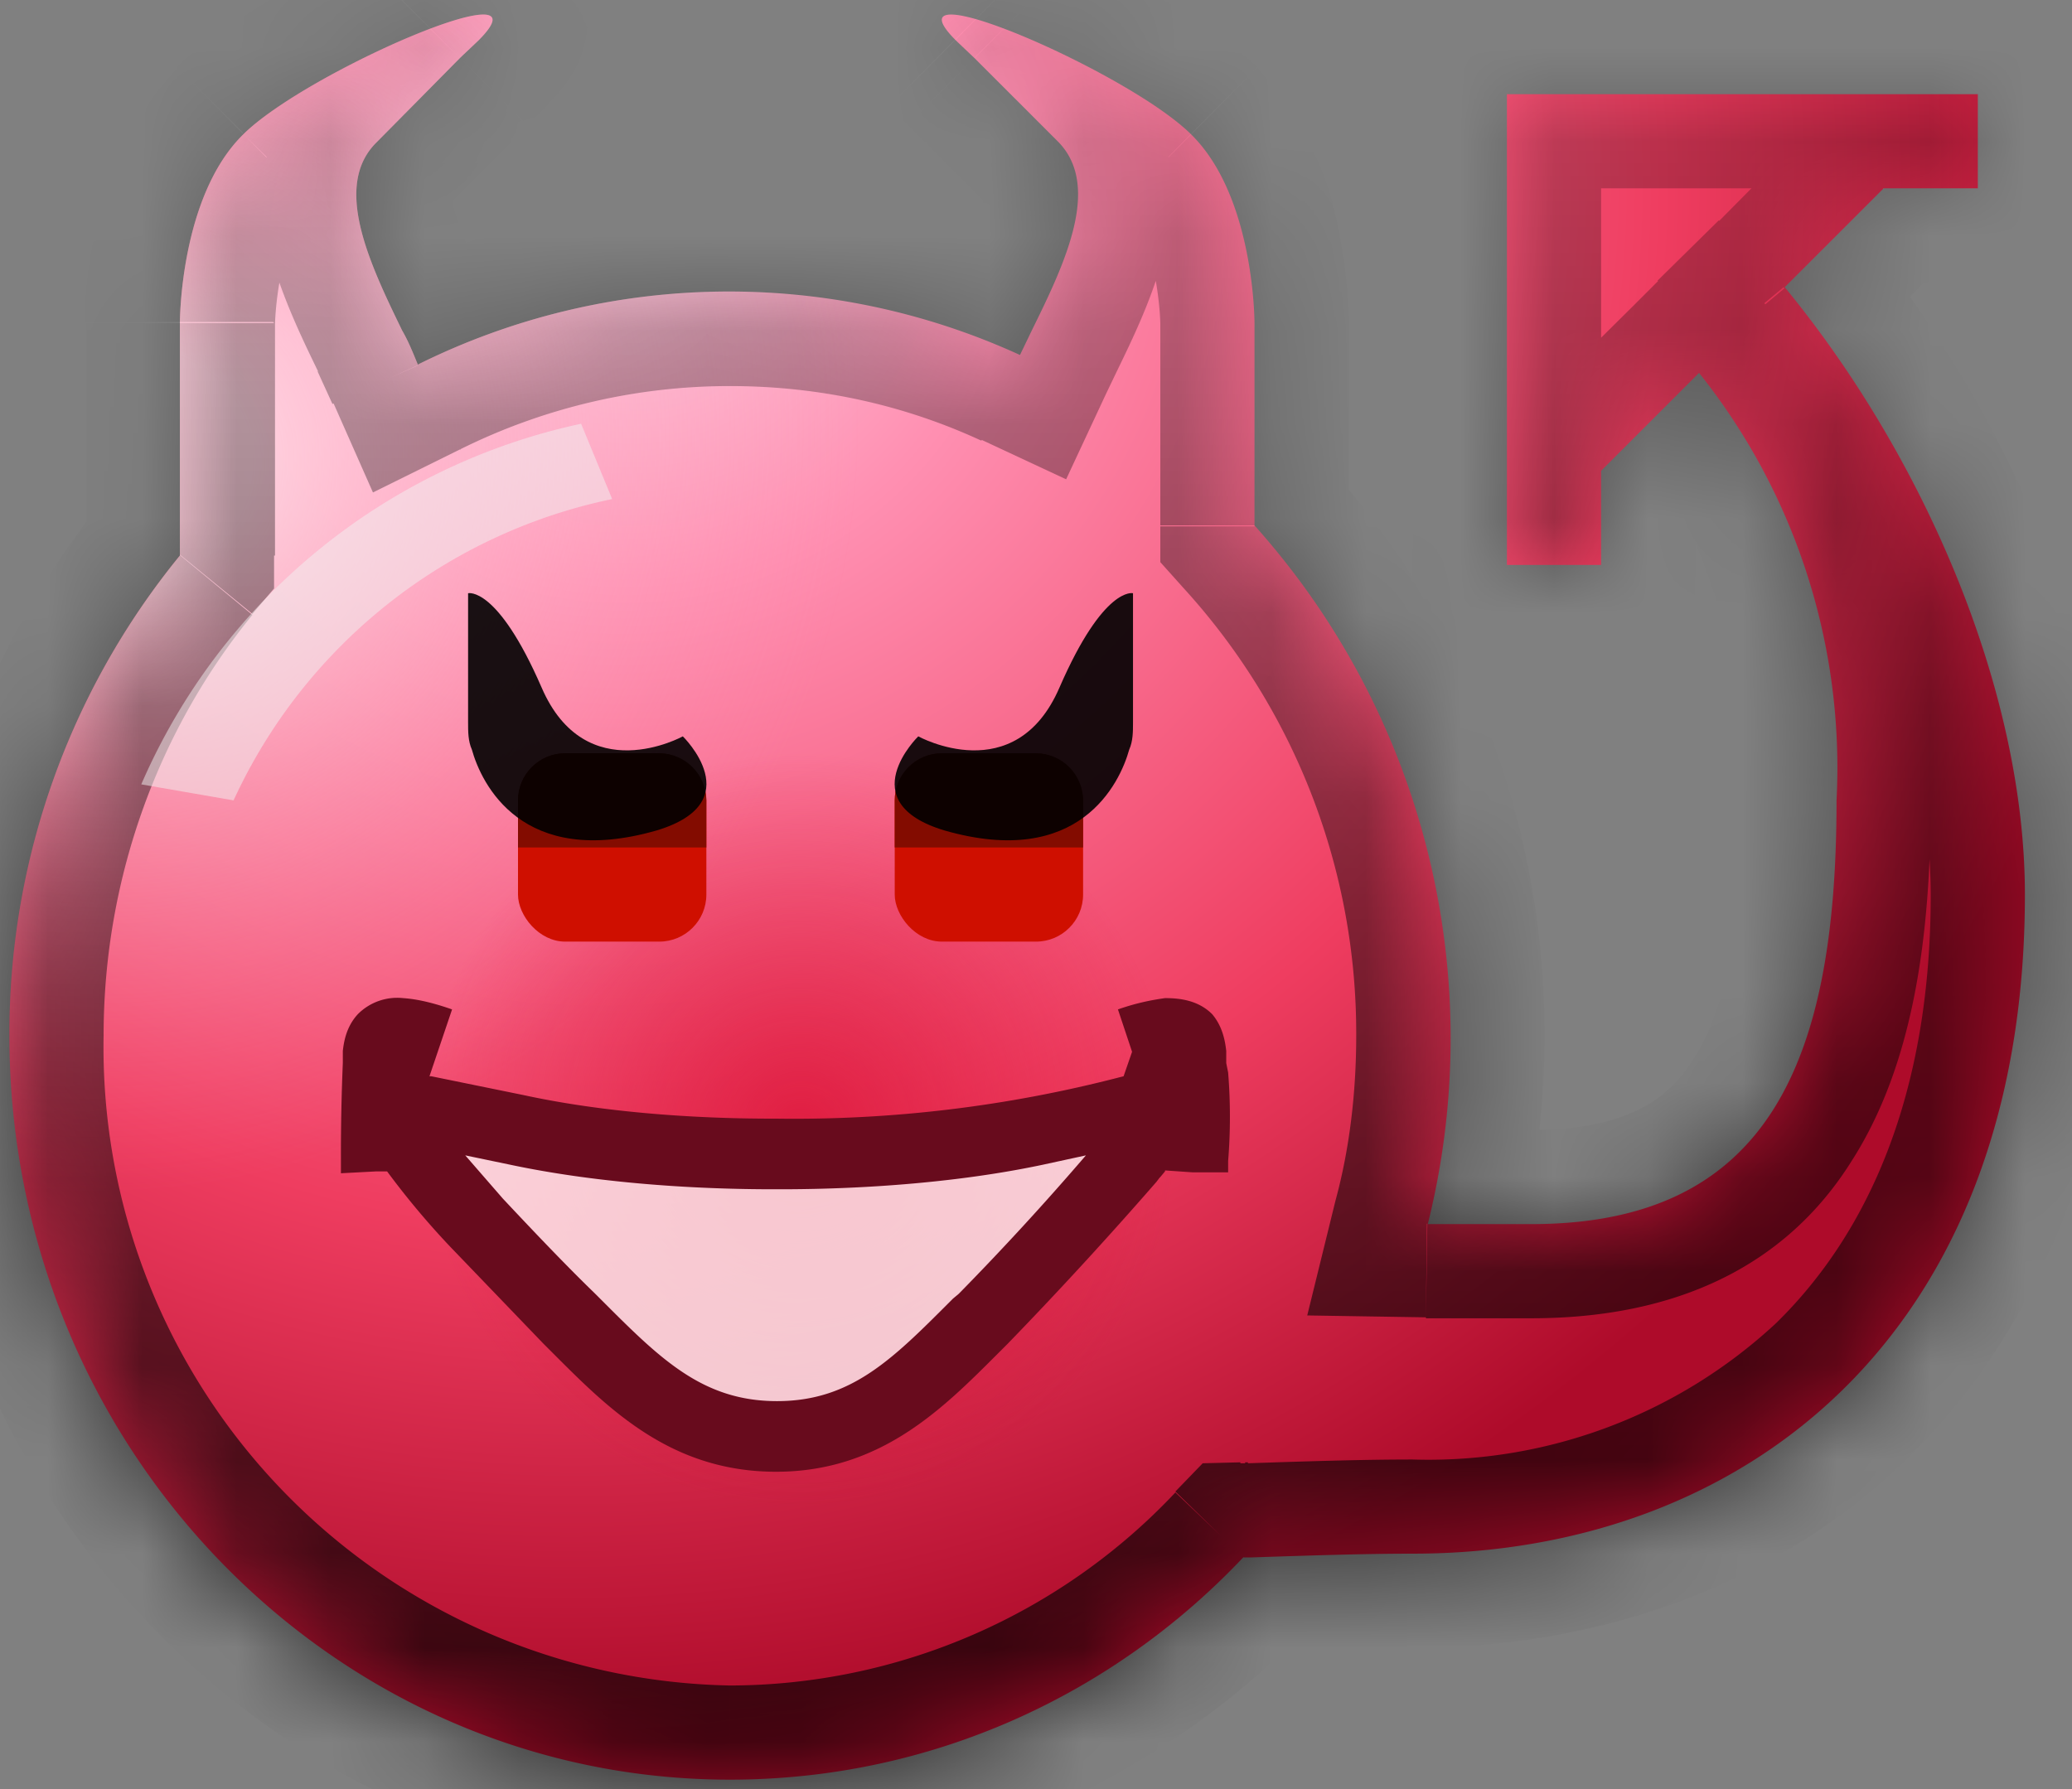 <svg width="22" height="19" fill="none" xmlns="http://www.w3.org/2000/svg"><rect width="100%" height="100%" fill="#808080" stroke="none"/><path fill-rule="evenodd" clip-rule="evenodd" d="M4.44 3.88c-.05-.12-.1-.25-.17-.37-.35-.72-.74-1.54-.27-2l.89-.9.19-.18c.8-.8-1.83.33-2.5 1-.67.66-.67 1.99-.67 2V5.9A8.02 8.02 0 0 0 .1 11c0 4.36 3.43 7.9 7.65 7.9 2.14 0 4.07-.9 5.45-2.36h.08c.61-.02 1.2-.04 1.72-.04 3.5 0 6.5-2.3 6.5-7 0-2.17-1.07-4.65-2.55-6.45L20 2h1V1h-5v5h1V5l1.04-1.04A6.72 6.72 0 0 1 19.5 8.5c0 2.77-.72 4.5-3.24 4.5h-1.1a8.16 8.16 0 0 0-1.84-7.42V3.43c0-.01 0-1.34-.67-2-.67-.67-3.3-1.8-2.5-1l.2.19.88.88c.47.47.08 1.29-.27 2l-.13.27a7.42 7.42 0 0 0-6.39.1Z" fill="url(#a)"/><path fill-rule="evenodd" clip-rule="evenodd" d="M4.44 3.88c-.05-.12-.1-.25-.17-.37-.35-.72-.74-1.54-.27-2l.89-.9.19-.18c.8-.8-1.83.33-2.5 1-.67.66-.67 1.99-.67 2V5.9A8.02 8.02 0 0 0 .1 11c0 4.36 3.43 7.9 7.65 7.9 2.14 0 4.07-.9 5.45-2.36h.08c.61-.02 1.2-.04 1.72-.04 3.5 0 6.5-2.3 6.5-7 0-2.17-1.07-4.65-2.55-6.45L20 2h1V1h-5v5h1V5l1.04-1.04A6.72 6.72 0 0 1 19.5 8.5c0 2.77-.72 4.5-3.24 4.5h-1.1a8.16 8.16 0 0 0-1.84-7.42V3.43c0-.01 0-1.34-.67-2-.67-.67-3.3-1.8-2.5-1l.2.19.88.88c.47.47.08 1.29-.27 2l-.13.27a7.42 7.42 0 0 0-6.39.1Z" fill="url(#b)" fill-opacity=".66"/><mask id="d" fill="#fff"><path fill-rule="evenodd" clip-rule="evenodd" d="M4.44 3.88c-.05-.12-.1-.25-.17-.37-.35-.72-.74-1.54-.27-2l.89-.9.19-.18c.8-.8-1.83.33-2.5 1-.67.66-.67 1.99-.67 2V5.9A8.02 8.02 0 0 0 .1 11c0 4.36 3.43 7.9 7.65 7.9 2.14 0 4.07-.9 5.45-2.36h.08c.61-.02 1.2-.04 1.72-.04 3.5 0 6.5-2.3 6.5-7 0-2.17-1.07-4.65-2.55-6.45L20 2h1V1h-5v5h1V5l1.04-1.04A6.72 6.72 0 0 1 19.5 8.5c0 2.77-.72 4.5-3.24 4.5h-1.1a8.16 8.16 0 0 0-1.84-7.42V3.43c0-.01 0-1.34-.67-2-.67-.67-3.3-1.8-2.5-1l.2.19.88.88c.47.47.08 1.29-.27 2l-.13.27a7.42 7.42 0 0 0-6.39.1Z"/></mask><path d="m4.27 3.5.9-.43-.9.44Zm.17.38-.9.4.42.95.93-.46-.45-.9Zm-.17-.37-.9.43.9-.43ZM4 1.5 3.3.78l.7.71Zm.89-.9.7.72-.7-.71Zm0 0 .7.72-.7-.71Zm0 0-.71-.7.7.7Zm0 0-.7-.7h-.01l.7.7Zm.19-.18.7.7-.7-.7Zm-2.5 1-.7-.71.7.7Zm-.67 2h-1 1Zm0 0h1-1Zm0 2.47.77.63.23-.27V5.9h-1Zm11.3 10.64-.04-1-.4.01-.29.3.72.7Zm.07 0 .03 1h.03l-.06-1Zm0 0-.03-1h-.03l.06 1Zm5.67-13.49-.7-.7-.65.64.58.7.77-.64ZM20 2V1h-.41l-.3.3.71.7Zm1 0v1h1V2h-1Zm0-1h1V0h-1v1Zm-5 0V0h-1v1h1Zm0 5h-1v1h1V6Zm1 0v1h1V6h-1Zm0-1-.7-.7-.3.29V5h1Zm1.04-1.04.77-.65-.7-.83-.77.77.7.7Zm-2.89 9.03-.97-.24-.3 1.22 1.26.02.01-1Zm-1.83-7.4h-1v.38l.26.29.74-.68Zm0-2.16h1-1Zm0 0h-1 1Zm-.67-2-.7.7.7-.7Zm-2.5-1-.7.7.7-.7Zm.2.19-.71.7.7-.7Zm0 0 .7-.7V-.1l-.7.7Zm0 0-.71.7v.01l.7-.71Zm0 0 .7-.71-.7.7Zm.88.88-.7.7.7-.7Zm-.27 2-.9-.43.9.44Zm-.13.27-.41.9.9.42.42-.9-.9-.42Zm-7.46.17.16.35 1.83-.83-.19-.39-1.8.87Zm0 0 1.8-.87-1.8.88ZM3.3.8c-.6.6-.55 1.36-.44 1.85.12.48.36.97.52 1.3l1.8-.87a4.9 4.9 0 0 1-.37-.89l-.02-.11c0 .03-.03.1-.07.14L3.29.79Zm.9-.88-.9.88 1.42 1.42.88-.88L4.19-.1Zm-.01 0 1.41 1.42L4.18-.1Zm0 0 1.41 1.41-1.41-1.4Zm0 0 1.41 1.42L4.18-.1Zm.2-.2-.2.2L5.6 1.33l.2-.2L4.37-.28Zm-1.1 2.42a8.36 8.36 0 0 1 1.82-.96c.12-.03.12-.02.05-.02-.02 0-.2.01-.41-.1a.95.95 0 0 1-.51-.9c.02-.26.13-.41.14-.42.02-.03.03-.04 0-.01L5.8 1.13c.07-.07.15-.16.22-.26.06-.08.2-.3.22-.59a1.05 1.05 0 0 0-.57-1 1.17 1.17 0 0 0-.57-.12c-.21 0-.42.06-.57.1A10.35 10.35 0 0 0 2.87 0c-.34.2-.73.45-1 .72L3.3 2.13Zm-.37 1.3c0 .03 0-.23.07-.56.07-.35.18-.61.3-.74L1.89.72A3.45 3.45 0 0 0 1 2.48c-.1.5-.1.9-.1.94h2Zm0 0h-2 2Zm0 2.47V3.43h-2V5.9h2ZM1.1 11c0-1.7.6-3.27 1.58-4.47L1.14 5.26A9.02 9.02 0 0 0-.9 11h2Zm6.65 6.9A6.78 6.78 0 0 1 1.1 11h-2c0 4.89 3.84 8.9 8.65 8.9v-2Zm4.73-2.05a6.51 6.51 0 0 1-4.73 2.05v2a8.51 8.51 0 0 0 6.18-2.67l-1.45-1.38Zm.77-.31h-.08l.07 2h.07l-.06-2Zm-.03 0 .12 2-.12-2ZM15 15.5c-.55 0-1.15.02-1.75.04l.06 2c.62-.02 1.18-.04 1.69-.04v-2Zm5.5-6c0 2.13-.67 3.6-1.64 4.55A5.42 5.42 0 0 1 15 15.5v2c1.97 0 3.86-.65 5.26-2.02 1.41-1.39 2.24-3.41 2.24-5.98h-2ZM18.18 3.7c1.37 1.66 2.32 3.93 2.32 5.81h2c0-2.45-1.18-5.16-2.78-7.09L18.18 3.7Zm1.11-2.4-1.05 1.06 1.42 1.41 1.05-1.05-1.42-1.42ZM21 1h-1v2h1V1Zm-1 0v1h2V1h-2Zm-3 1h4V0h-4v2Zm-1 0h1V0h-1v2Zm1 0V1h-2v1h2Zm0 4V2h-2v4h2Zm0-1h-1v2h1V5Zm-1 0v1h2V5h-2Zm1.34-1.75-1.05 1.04 1.42 1.42 1.04-1.05-1.41-1.41ZM20.5 8.5c0-2.05-.5-3.8-1.7-5.19l-1.52 1.3c.8.94 1.22 2.18 1.22 3.9h2ZM16.26 14c1.53 0 2.7-.55 3.4-1.67.66-1.03.84-2.4.84-3.83h-2c0 1.34-.18 2.23-.52 2.75-.27.43-.72.75-1.72.75v2Zm-1.12 0h1.12v-2h-1.09l-.03 2Zm-.74-3c0 .6-.07 1.2-.22 1.75l1.94.49c.18-.72.28-1.47.28-2.24h-2Zm-1.82-4.74A7.01 7.01 0 0 1 14.4 11h2c0-2.35-.89-4.5-2.34-6.1l-1.48 1.36Zm-.26-2.83v2.15h2V3.43h-2Zm0 0h2-2Zm-.38-1.3c.12.13.24.39.31.74.07.33.07.59.07.56h2c0-.04 0-.45-.1-.95a3.45 3.45 0 0 0-.87-1.76l-1.4 1.41ZM10.85-.28l.01.01s.12.16.14.42a.95.95 0 0 1-.51.9c-.21.11-.4.1-.41.1-.07 0-.07 0 .04.02l.35.13c.28.12.6.28.9.44.31.18.5.32.57.4L13.35.71a4.9 4.9 0 0 0-1-.71 10.35 10.35 0 0 0-1.64-.75c-.15-.04-.36-.1-.57-.1-.09 0-.33-.01-.58.12a1.05 1.05 0 0 0-.56 1c.02.3.16.51.22.59.07.1.15.2.22.26l1.41-1.41Zm.2.19-.2-.2-1.4 1.42.19.2 1.4-1.42Zm0 0L9.64 1.33l1.4-1.42Zm0 0L9.64 1.33l1.4-1.42Zm0 0L9.64 1.33l1.4-1.42Zm.89.88-.9-.88-1.4 1.42.88.88L11.94.79Zm-.08 3.15c.16-.33.4-.82.51-1.3.12-.49.16-1.25-.43-1.85l-1.42 1.42a.28.28 0 0 1-.07-.14l-.02.11c-.06.23-.19.5-.37.9l1.8.86Zm-.12.25.12-.25-1.8-.87-.13.27 1.8.85ZM7.75 4.1c.95 0 1.85.2 2.67.58l.83-1.82a8.42 8.42 0 0 0-3.5-.76v2Zm-2.86.67a6.42 6.42 0 0 1 2.86-.67v-2c-1.34 0-2.61.32-3.75.88l.89 1.8Z" fill="url(#c)" fill-opacity=".9" mask="url(#d)"/><path d="M6.17 4.5A6.6 6.6 0 0 0 1.5 8.33l.98.17A5.7 5.7 0 0 1 6.5 5.3l-.33-.8Z" fill="#F2F2F2" fill-opacity=".5"/><circle cx="8.5" cy="12" r="4" fill="url(#e)" fill-opacity=".75"/><rect x="5.5" y="8" width="2" height="2" rx=".5" fill="#CF0F00"/><path d="M5.5 8.5c0-.27.22-.5.5-.5h1c.28 0 .5.23.5.5V9h-2v-.5Z" fill="#830C00"/><rect x="9.5" y="8" width="2" height="2" rx=".5" fill="#CF0F00"/><path d="M9.5 8.5c0-.27.22-.5.5-.5h1c.28 0 .5.23.5.5V9h-2v-.5Z" fill="#830C00"/><path d="M4.75 12h7s-1 3-3.5 3-3.5-3-3.5-3Z" fill="#fff" fill-opacity=".75"/><path fill-rule="evenodd" clip-rule="evenodd" d="M4.12 12.44H4l-.38.02v-.14a22.99 22.99 0 0 1 .02-1.03v-.13c.01-.08.03-.25.16-.39a.59.59 0 0 1 .48-.17c.15.01.32.05.52.12l-.24.71h.02l.98.2c1.15.25 2.36.25 2.68.25a13.77 13.77 0 0 0 3.65-.44l.04-.01.09-.26-.15-.45c.2-.07.36-.1.5-.12.15 0 .35.02.5.17.12.14.14.31.15.39v.13l.02.1a5.83 5.83 0 0 1 0 .94v.12h-.38l-.29-.02v.01l-.05.06-.29-.25.29.25-.01.01-.03.04a43.91 43.91 0 0 1-1.58 1.72l-.1.1c-.59.59-1.25 1.26-2.36 1.26-1.12 0-1.78-.67-2.37-1.26l-.1-.1-.99-1.03a8.58 8.58 0 0 1-.67-.8Zm.44-1.01-.03-.01.03.01Zm.86.94-.48-.1.4.46c.3.32.66.7.97 1l.06.06c.63.63 1.08 1.09 1.88 1.09.8 0 1.24-.46 1.87-1.09l.06-.05a29.98 29.98 0 0 0 1.35-1.47l-.46.1c-1.23.26-2.5.26-2.82.26-.33 0-1.6 0-2.83-.26Z" fill="#680B1D"/><path d="M7.25 7.82s-1.03.57-1.5-.52c-.47-1.08-.78-1-.78-1v1.37c0 .1 0 .2.04.29.1.36.53 1.27 1.96.86 1-.3.28-1 .28-1ZM9.75 7.82s1.03.57 1.5-.52c.47-1.08.78-1 .78-1v1.37c0 .1 0 .2-.04.29-.1.36-.53 1.27-1.96.86-1-.3-.28-1-.28-1Z" fill="#000" fill-opacity=".9"/><defs><radialGradient id="a" cx="0" cy="0" r="1" gradientUnits="userSpaceOnUse" gradientTransform="rotate(56.61 1.07 7.55) scale(15.742 16.704)"><stop stop-color="#FCCADD"/><stop offset=".23" stop-color="#FF90B2"/><stop offset=".66" stop-color="#EF3D60"/><stop offset="1" stop-color="#AE0B2A"/></radialGradient><radialGradient id="b" cx="0" cy="0" r="1" gradientUnits="userSpaceOnUse" gradientTransform="matrix(5.5 5 -5.305 5.836 1.5 5)"><stop offset=".16" stop-color="#FFF7FA"/><stop offset="1" stop-color="#FF90B2" stop-opacity="0"/></radialGradient><radialGradient id="e" cx="0" cy="0" r="1" gradientUnits="userSpaceOnUse" gradientTransform="matrix(0 4 -4 0 8.5 12)"><stop stop-color="#DA1034"/><stop offset="1" stop-color="#DA1034" stop-opacity="0"/></radialGradient><linearGradient id="c" x1="10.8" y1=".15" x2="10.8" y2="18.9" gradientUnits="userSpaceOnUse"><stop stop-opacity=".2"/><stop offset="1" stop-opacity=".8"/></linearGradient></defs></svg>